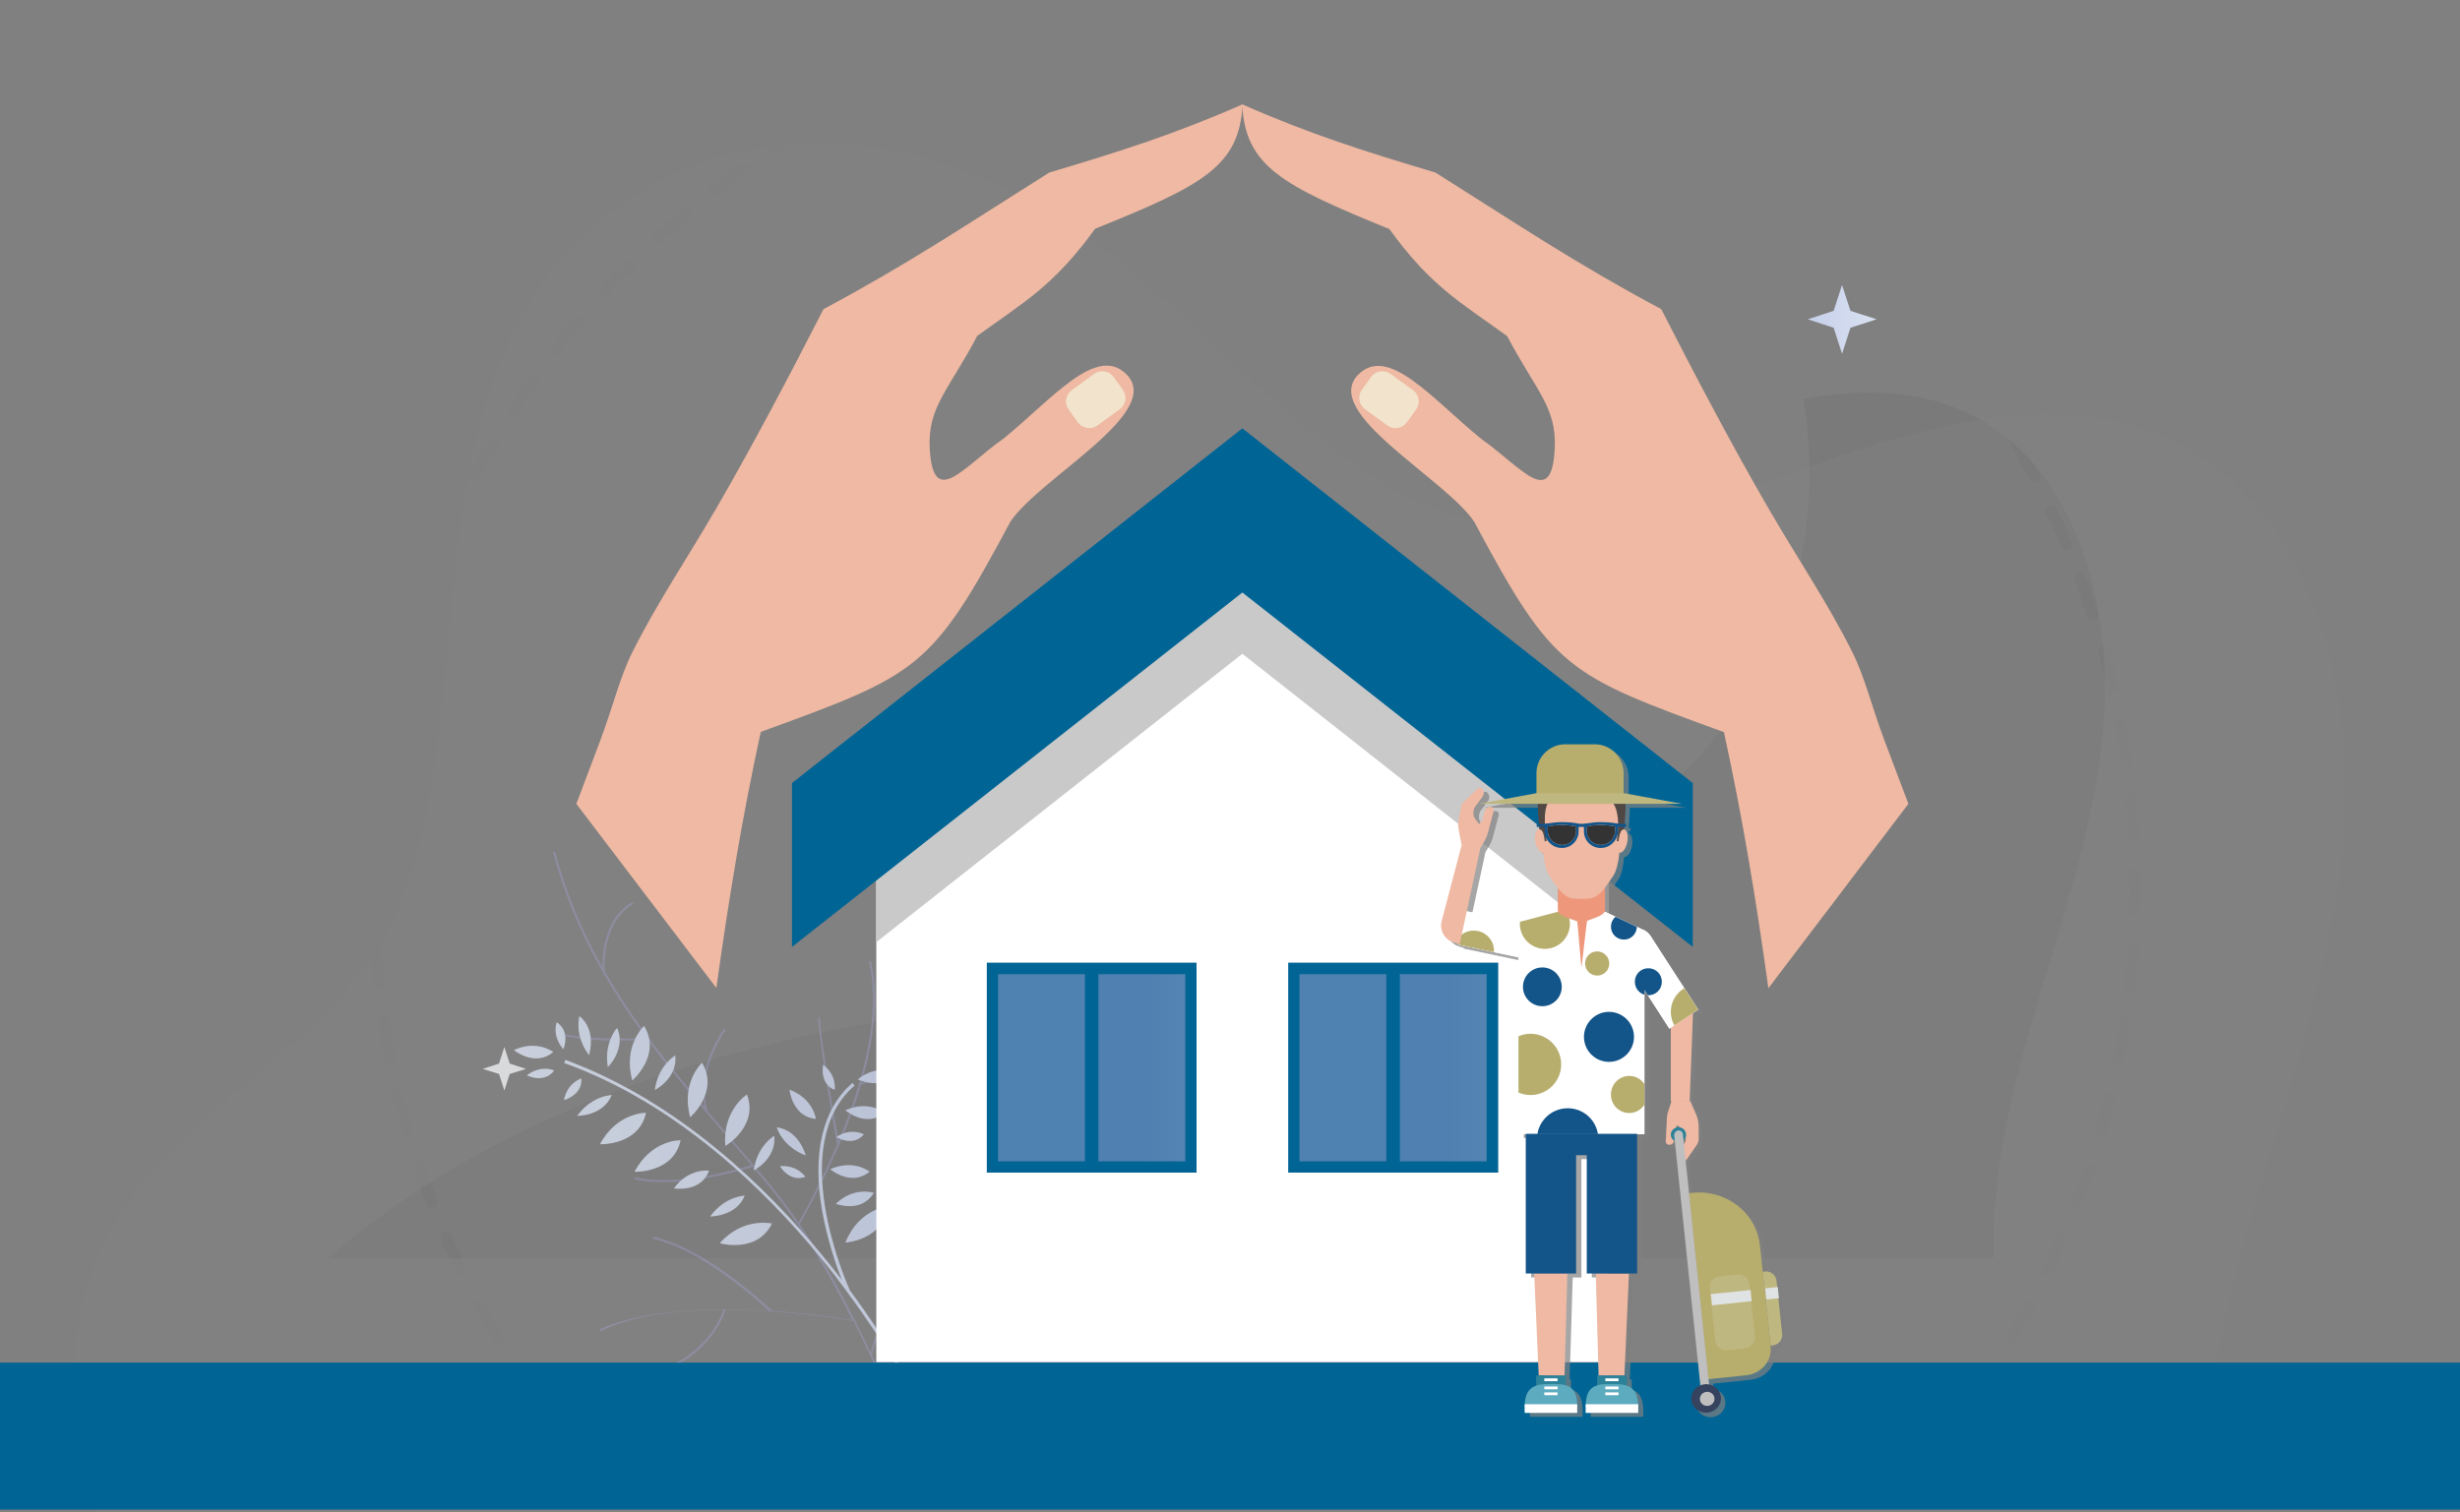 <?xml version="1.0" encoding="utf-8"?>
<!-- Generator: Adobe Illustrator 24.2.1, SVG Export Plug-In . SVG Version: 6.00 Build 0)  -->
<svg version="1.1" id="Layer_1" xmlns="http://www.w3.org/2000/svg" xmlns:xlink="http://www.w3.org/1999/xlink" x="0px" y="0px"
	 viewBox="0 0 875 538.1" style="enable-background:new 0 0 875 538.1;" xml:space="preserve">
<rect x="0" y="0" width="875" height="538.1" fill="#808080" stroke="none"/>
<style type="text/css">
	.st0{opacity:0.05;fill:#000; mix-blend-mode: multiply; }
	.st1{opacity:0.5;fill:url(#SVGID_2_);}
	.st2{fill:url(#SVGID_3_);}
	.st3{fill:#EDEFF0;}
	.st4{fill:url(#SVGID_4_);}
	.st5{opacity:0.2;}
	.st6{fill:#888889;}
	.st7{fill-rule:evenodd;clip-rule:evenodd;fill:#FFFFFF;}
	.st8{fill-rule:evenodd;clip-rule:evenodd;fill:#006495;}
	.st9{opacity:0.5;fill-rule:evenodd;clip-rule:evenodd;fill:url(#SVGID_5_);}
	.st10{fill-rule:evenodd;clip-rule:evenodd;fill:#C9C9C9;}
	.st11{opacity:0.5;fill-rule:evenodd;clip-rule:evenodd;fill:url(#SVGID_6_);}
	.st12{fill-rule:evenodd;clip-rule:evenodd;fill:#EFB9A3;}
	.st13{fill-rule:evenodd;clip-rule:evenodd;fill:#F2E3CC;}
	.st14{fill:#006495;}
	.st15{opacity:0.7;fill:#818181;}
	.st16{fill:#EFB9A3;}
	.st17{clip-path:url(#XMLID_2_);fill-rule:evenodd;clip-rule:evenodd;fill:#B7AD6D;}
	.st18{clip-path:url(#XMLID_2_);fill-rule:evenodd;clip-rule:evenodd;fill:#135489;}
	.st19{fill-rule:evenodd;clip-rule:evenodd;fill:#2C8299;}
	.st20{fill:#EE977B;}
	.st21{fill:#504845;}
	.st22{fill-rule:evenodd;clip-rule:evenodd;fill:#135489;}
	.st23{fill-rule:evenodd;clip-rule:evenodd;fill:#5DABBF;}
	.st24{fill-rule:evenodd;clip-rule:evenodd;fill:#B7AD6D;}
	.st25{fill-rule:evenodd;clip-rule:evenodd;fill:#BFB780;}
	.st26{fill-rule:evenodd;clip-rule:evenodd;fill:#333333;}
	.st27{fill:#2C8299;}
	.st28{fill:#C0BFBF;}
	.st29{fill-rule:evenodd;clip-rule:evenodd;fill:#E0E3E4;}
	.st30{fill:#35435F;}
</style>
<g>
	<linearGradient id="SVGID_1_" gradientUnits="userSpaceOnUse" x1="116.719" y1="293.806" x2="748.698" y2="293.806">
		<stop offset="0" style="stop-color:#C6D0EA"/>
		<stop offset="1" style="stop-color:#D9E1F1"/>
	</linearGradient>
	<path class="st0" d="M748.5,252.8c-2,38-15.1,74-25.6,110.1c-8,27.4-14.6,56.3-13.8,84.8H116.7c49.7-43.3,128.1-80.4,251.9-91.4
		c273.2-24.2,282.1-157.3,272.9-214.3c24-4.4,48.3-3.3,68.5,10.9C738.8,173.1,750.5,214.8,748.5,252.8z"/>
	<g>
		<g>
			
				<linearGradient id="SVGID_2_" gradientUnits="userSpaceOnUse" x1="9743.322" y1="-1005.874" x2="9886.848" y2="-1005.874" gradientTransform="matrix(-0.941 0.339 0.339 0.941 9842.801 -1966.371)">
				<stop  offset="0" style="stop-color:#9D9FCF"/>
				<stop  offset="0.806" style="stop-color:#9F9CCD"/>
				<stop  offset="1" style="stop-color:#A9A5D1"/>
			</linearGradient>
			<path class="st1" d="M257.3,466c-0.8,2.5-4.9,12.7-17.1,19c0.4,0.1,0.8,0.2,1.1,0.3c12.3-6.7,16.1-17.1,16.8-19.3
				c5.6,0,11.1,0.2,16.3,0.6c0.1,0.1,0.1,0.1,0.1,0.1l0.1-0.1c15.8,1.1,28,3.2,29,3.4c4.4,8.9,8.4,17.6,11.9,25.5
				c-1.7-0.6-6.5-2.1-12.3-3.2c-2.7-2.1-16.2-11-37.1-1c0.4,0.1,0.7,0.2,1.1,0.3c17.7-8.2,29.8-2.5,34.1,0.4
				c-8.4-1.5-18.8-1.6-25.1,2.6c0.3,0.1,0.5,0.2,0.8,0.3c6.4-4.3,17.2-3.4,25.8-1.8c0.2,0.1,0.2,0.2,0.3,0.2l0.1-0.1
				c6.9,1.4,12.3,3.2,12.6,3.3c4.4,10.3,7.9,19.1,10,24.8c0.2-0.1,0.4-0.3,0.7-0.4c-3.1-8.2-8.8-22.7-16.4-38.9l0.2,0
				c0-0.2,3.3-20.1,25.5-36.2c0-0.3,0-0.6,0-0.9c-7,5-12.1,10.3-15.9,15.4c-3.9-20.6,8.3-45.5,13.9-55.6c0-0.4-0.1-0.9-0.1-1.3
				c-5.5,9.6-18.9,36.1-14.4,57.8c-6.9,9.4-9.1,17.7-9.6,20.1c-7.1-15.1-15.7-31.7-25.3-45.9l0.1,0c0.2-0.3,7.1-11.9,13.9-28l0.2,0
				c0,0,0-0.1,0-0.2c2.8-6.7,5.6-14.1,7.8-21.7l0.1,0.4c0,0,0.9-0.3,2.3-0.8c4.3-1.6,13.9-5.6,20.7-12.8c-0.1-0.3-0.1-0.6-0.2-0.9
				c-8.1,8.9-20.9,13.1-22.8,13.7c4.2-14.6,6.4-30.1,3.3-43.1c-0.3,0-0.5,0-0.8,0.1c4.8,19.4-2.7,44.5-10.7,63.8
				c-1.2-6.6-5.9-32.9-6.8-44.3c0,0.1-0.1,0.2-0.1,0.3c-0.1,0.3-0.3,0.6-0.4,0.9c1,12.2,6,40.5,6.7,44.4
				c-6.2,14.8-12.6,25.8-13.7,27.7c-3-4.4-6.1-8.6-9.2-12.4c-5.4-6.6-11.1-13.2-16.5-19.5c-2.2-2.5-4.3-5-6.5-7.6
				c-3.8-10.9,2.3-22.7,6.2-28.9c-0.2-0.2-0.3-0.4-0.5-0.6c-3.8,5.9-9.7,17.2-6.9,28c-12.7-15-25.3-30.5-35.5-48.4
				c-0.1-1.6-0.9-17.6,10.2-23.9c-0.2-0.2-0.3-0.4-0.5-0.6c-9.8,5.6-10.6,18.5-10.5,23.1c-7-12.4-12.9-26-16.9-41.2
				c-0.3,0.1-0.5,0.2-0.7,0.3c6.9,26,19.1,47.1,33.1,66c-3,0.2-17.1,1.1-29.1-1.3c0.1,0.3,0.2,0.6,0.4,0.8
				c12.8,2.5,27.8,1.3,29.2,1.2c6.7,9,13.8,17.5,20.9,25.9c0,0.1,0,0.1,0.1,0.2l0.1,0c2.1,2.5,4.3,5,6.4,7.5c3.1,3.6,6.3,7.3,9.4,11
				c-3.7,1.2-25.9,7.9-41.6,4.3c0.1,0.3,0.3,0.6,0.4,0.9c16.4,3.4,39.1-3.7,41.7-4.5c2.2,2.6,4.4,5.2,6.6,7.9
				c10.7,13,20.6,30,28.9,46.6c-2.7-0.5-14.1-2.3-28.5-3.3c-2.8-2.7-24.1-22.5-42.4-26.4c0,0.3,0,0.5,0,0.8
				c17.1,3.8,36.6,21.3,41.2,25.6c-19.4-1.2-43.9-0.8-60.2,6.6c0,0.3,0.1,0.5,0.2,0.7C225.4,467.7,241.8,466,257.3,466z"/>
		</g>
		
			<linearGradient id="SVGID_3_" gradientUnits="userSpaceOnUse" x1="9673.49" y1="-1514.34" x2="9795.988" y2="-1514.34" gradientTransform="matrix(-0.922 0.387 0.387 0.922 9832.325 -1948.903)">
			<stop  offset="0" style="stop-color:#C6D0EA"/>
			<stop  offset="1" style="stop-color:#D9E1F1"/>
		</linearGradient>
		<path class="st2" d="M275.4,404.1c0,0-6.1,3.5-7.3,12.3C268.1,416.5,276.3,412.2,275.4,404.1z M277.4,414.9c0,0,3.4,5.9,9.1,3.8
			C286.5,418.8,283.8,414.4,277.4,414.9z M265.7,389.4c0,0-8.8,5.5-7.7,18.3C258,407.7,269.9,400.8,265.7,389.4z M318.9,381.5
			c0,0-6.7-3.1-13.8,2.5C305.1,384,313.8,388.4,318.9,381.5z M290.2,398.1c0,0-0.9-7.3-9.4-10.4
			C280.8,387.6,281.7,397.3,290.2,398.1z M286.6,411.1c0,0-2.3-9-10.3-10C276.3,401.2,278.2,407.9,286.6,411.1z M296.9,387.8
			c0,0,0.9-5.1-4.1-9C292.8,378.8,291.3,385.5,296.9,387.8z M200.4,373.3c0,0,2.7-6.3-2.4-9.6C198,363.7,196.2,368.5,200.4,373.3z
			 M196.8,374.3c0,0-5.8-4.5-14-0.7C182.8,373.6,190.2,379.8,196.8,374.3z M209.5,375.4c0,0,2.9-8.8-3.4-13.9
			C206.1,361.5,204.1,368.2,209.5,375.4z M249.7,378.1c0,0-7.6,7-4.2,19.4C245.5,397.5,255.9,388.5,249.7,378.1z M240.2,375.5
			c0,0-6.1,3.5-7.3,12.3C232.9,387.9,241.1,383.6,240.2,375.5z M219.5,365.7c0,0-4.8,5.1-3.3,14
			C216.3,379.6,222.8,373.1,219.5,365.7z M229.1,365c0,0-7.6,7-4.2,19.4C224.9,384.4,235.4,375.5,229.1,365z M264.9,425.4
			c0,0-7,0.1-12.3,7.4C252.6,432.8,261.9,432.9,264.9,425.4z M239.7,422.8c0,0,9.6,1.7,12.5-6.3C252.2,416.5,245,415.5,239.7,422.8z
			 M205.3,397c0,0,9.2,0.2,12.3-7.4C217.6,389.6,210.6,389.7,205.3,397z M225.7,416.9c0,0,13.8,0.6,16.4-11.2
			C242,405.6,231.7,405.5,225.7,416.9z M213.4,407.1c0,0,13.8,0.6,16.4-11.2C229.8,395.9,219.4,395.8,213.4,407.1z M314.7,395.9
			c0,0-5.7-4.6-14-0.9C300.7,395.1,308.1,401.4,314.7,395.9z M187.4,382.6c0,0,6.1,3.1,9.7-1.7C197.1,380.8,192.4,378.7,187.4,382.6
			z M200.6,391.4c0,0,6.6-1.7,6.2-7.7C206.7,383.7,201.8,385.2,200.6,391.4z M295.3,416c0,0,7.4,6.3,14,0.9
			C309.3,416.8,303.6,412.3,295.3,416z M256,442.3c0,0,13.2,3.9,18.6-7C274.5,435.4,264.5,432.8,256,442.3z M297.3,428.3
			c0,0,9.1,3.5,13.5-3.9C310.8,424.4,303.8,422,297.3,428.3z M307.3,403.6c0,0-4.5-2.6-9.8,0.9C297.5,404.6,303.3,408.2,307.3,403.6
			z M315.7,429.2c0,0-10.3,1-15,12.9C300.7,442.1,314.4,441.2,315.7,429.2z M291.5,447c3.6,4.3,6.8,8.6,9.8,12.6
			c0,0.1,0.1,0.2,0.1,0.2l0,0c14.5,19.5,22.3,34.7,22.4,34.9l1.1-0.5c-0.1-0.2-8-15.4-22.6-35.1c-1.8-4-22.5-52,1.7-72.9l-0.8-0.9
			c-10.7,9.3-14.4,25.1-10.7,45.9c1.8,10,4.9,19,6.9,24.1c-2.2-2.9-4.6-5.9-7.1-8.9c-19.3-23.5-50.8-54.5-91.2-69.3l-0.4,1.1
			C241,392.7,272.3,423.7,291.5,447z"/>
	</g>
	<polygon class="st3" points="179.4,372.5 181.3,378.4 187.1,380.3 181.3,382.1 179.4,388 177.5,382.1 171.7,380.3 177.5,378.4 	"/>
	<linearGradient id="SVGID_4_" gradientUnits="userSpaceOnUse" x1="642.964" y1="113.62" x2="667.477" y2="113.62">
		<stop  offset="0" style="stop-color:#C6D0EA"/>
		<stop  offset="1" style="stop-color:#D9E1F1"/>
	</linearGradient>
	<polygon class="st4" points="655.2,101.4 658.2,110.6 667.5,113.6 658.2,116.6 655.2,125.9 652.2,116.6 643,113.6 652.2,110.6 	"/>
	<g class="st5">
		<g>
			<path class="st6" d="M785.1,164.2c-25.6-17.9-56.4-19.3-86.9-13.8c-14.7,2.7-29.3,7-43.2,11.8c-42.8,14.8-87.3,33.9-131,23
				c-50.8-12.5-86.6-61.7-129.5-94.8C363,66.1,325.6,50,287.4,50.9c-2,0-4.1,0.2-6.1,0.3c-1.4,0.9-2.9,1.8-4.3,2.7
				c-0.3,0.2-0.7,0.3-1.1,0.3c-0.7,0-1.3-0.3-1.7-0.9c-0.3-0.4-0.4-0.9-0.3-1.3c-33.6,4.7-65.9,23.6-84.9,54.8
				c-13.7,22.5-20.3,47.4-24.3,73.2c0.4,0.6,0.4,1.3,0.1,1.9c-0.2,0.4-0.4,0.9-0.6,1.3c-6.1,42.1-5.6,86.5-17.7,126.8
				c-2.9,9.6-6.7,18-11.2,25.6c0.2,0.3,0.3,0.6,0.3,1c0.3,4.4,0.7,8.8,1.2,13.2c0.1,1.1-0.7,2.1-1.8,2.2c-0.1,0-0.2,0-0.2,0
				c-1,0-1.9-0.8-2-1.8c-0.3-3.1-0.6-6.2-0.9-9.3c-25.8,38.3-69.5,55.2-92.9,97.6c-0.5,1-1.1,2-1.6,3c-14.9,29-13.9,63.8-4.8,96.4
				c0,0,0,0.1,0,0.1c0,0,0.1-0.1,0.1-0.1h751.2c-1-36.1,7.4-72.8,17.6-107.5c13.4-45.9,30-91.5,32.5-139.7
				C836.4,242.6,821.6,189.7,785.1,164.2z M138.7,378.5c-0.9,0-1.8-0.7-2-1.6c-0.9-4.4-1.7-8.8-2.3-13.2c-0.2-1.1,0.6-2.1,1.7-2.3
				c1.1-0.2,2.1,0.6,2.3,1.7c0.7,4.3,1.4,8.7,2.3,13.1c0.2,1.1-0.5,2.2-1.6,2.4C139,378.5,138.9,378.5,138.7,378.5z M145.6,404.4
				c-0.2,0.1-0.4,0.1-0.6,0.1c-0.9,0-1.7-0.6-1.9-1.5c-1.2-4.3-2.4-8.7-3.5-13c-0.3-1.1,0.4-2.2,1.5-2.4c1.1-0.3,2.2,0.4,2.4,1.5
				c1,4.3,2.2,8.6,3.4,12.8C147.3,403,146.7,404.1,145.6,404.4z M154.3,429.6c-0.2,0.1-0.5,0.1-0.7,0.1c-0.8,0-1.6-0.5-1.9-1.3
				c-1.6-4.2-3.1-8.4-4.6-12.6c-0.4-1.1,0.2-2.2,1.3-2.6c1.1-0.4,2.2,0.2,2.6,1.3c1.4,4.2,2.9,8.4,4.5,12.5
				C155.8,428.1,155.3,429.2,154.3,429.6z M165.1,454.1c-0.3,0.1-0.6,0.2-0.9,0.2c-0.8,0-1.5-0.4-1.8-1.1c-2-4-3.9-8.2-5.6-12.2
				c-0.4-1,0-2.2,1-2.7c1-0.4,2.2,0,2.7,1c1.7,4,3.6,8.1,5.5,12.1C166.5,452.4,166.1,453.6,165.1,454.1z M167.1,168.3
				c2.1-3.9,4.3-7.9,6.5-11.7c0.6-1,1.8-1.3,2.8-0.7c1,0.6,1.3,1.8,0.7,2.8c-2.2,3.8-4.4,7.7-6.4,11.6c-0.4,0.7-1.1,1.1-1.8,1.1
				c-0.3,0-0.6-0.1-0.9-0.2C166.9,170.5,166.6,169.2,167.1,168.3z M177.9,477.5c-0.3,0.2-0.7,0.3-1,0.3c-0.7,0-1.4-0.3-1.7-1
				c-2.3-3.8-4.5-7.7-6.6-11.7c-0.5-1-0.2-2.2,0.8-2.7c1-0.5,2.2-0.2,2.7,0.8c2.1,3.9,4.3,7.8,6.6,11.5
				C179.2,475.7,178.9,476.9,177.9,477.5z M180.6,145.1c2.4-3.8,4.9-7.5,7.5-11.1c0.6-0.9,1.9-1.1,2.8-0.5c0.9,0.6,1.1,1.9,0.5,2.8
				c-2.5,3.6-5,7.3-7.4,11c-0.4,0.6-1,0.9-1.7,0.9c-0.4,0-0.8-0.1-1.1-0.3C180.3,147.3,180,146,180.6,145.1z M194.7,495H188
				c-0.7,0-1.3-0.3-1.7-0.9c-1.3-1.9-2.5-3.7-3.8-5.6c-0.6-0.9-0.4-2.2,0.6-2.8c0.9-0.6,2.2-0.4,2.8,0.6c1,1.6,2.1,3.1,3.1,4.7h5.7
				c1.1,0,2,0.9,2,2C196.7,494.1,195.8,495,194.7,495z M197.7,126.4c-0.4,0-0.9-0.1-1.2-0.4c-0.9-0.7-1-1.9-0.4-2.8
				c2.7-3.5,5.6-7.1,8.4-10.5c0.7-0.9,2-1,2.8-0.2c0.9,0.7,1,2,0.2,2.8c-2.8,3.4-5.6,6.8-8.3,10.3
				C198.9,126.1,198.3,126.4,197.7,126.4z M221.9,495h-13.6c-1.1,0-2-0.9-2-2c0-1.1,0.9-2,2-2h13.6c1.1,0,2,0.9,2,2
				C223.9,494.1,223,495,221.9,495z M225.5,95.7c-3.1,3.1-6.2,6.3-9.2,9.6c-0.4,0.4-0.9,0.7-1.5,0.7c-0.5,0-1-0.2-1.4-0.5
				c-0.8-0.8-0.9-2-0.1-2.9c3-3.3,6.1-6.6,9.3-9.7c0.8-0.8,2.1-0.8,2.9,0C226.2,93.6,226.2,94.9,225.5,95.7z M232.3,83.5
				c3.3-3,6.7-6,10.1-8.9c0.8-0.7,2.1-0.6,2.8,0.2c0.7,0.9,0.6,2.1-0.2,2.8c-3.3,2.8-6.7,5.8-9.9,8.8c-0.4,0.4-0.9,0.5-1.4,0.5
				c-0.5,0-1.1-0.2-1.5-0.7C231.4,85.6,231.5,84.3,232.3,83.5z M249.1,495h-13.6c-1.1,0-2-0.9-2-2c0-1.1,0.9-2,2-2h13.6
				c1.1,0,2,0.9,2,2C251.1,494.1,250.2,495,249.1,495z M254,69.8c-0.6,0-1.2-0.3-1.6-0.8c-0.7-0.9-0.5-2.1,0.4-2.8
				c3.5-2.7,7.1-5.4,10.8-8c0.9-0.6,2.2-0.4,2.8,0.5c0.6,0.9,0.4,2.2-0.5,2.8c-3.6,2.6-7.2,5.2-10.7,7.9
				C254.9,69.6,254.5,69.8,254,69.8z M276.2,495h-13.6c-1.1,0-2-0.9-2-2c0-1.1,0.9-2,2-2h13.6c1.1,0,2,0.9,2,2
				C278.3,494.1,277.4,495,276.2,495z M303.4,495h-13.6c-1.1,0-2-0.9-2-2c0-1.1,0.9-2,2-2h13.6c1.1,0,2,0.9,2,2
				C305.5,494.1,304.6,495,303.4,495z M330.6,495H317c-1.1,0-2-0.9-2-2c0-1.1,0.9-2,2-2h13.6c1.1,0,2,0.9,2,2
				C332.6,494.1,331.7,495,330.6,495z M357.8,495h-13.6c-1.1,0-2-0.9-2-2c0-1.1,0.9-2,2-2h13.6c1.1,0,2,0.9,2,2
				C359.8,494.1,358.9,495,357.8,495z M385,495h-13.6c-1.1,0-2-0.9-2-2c0-1.1,0.9-2,2-2H385c1.1,0,2,0.9,2,2
				C387,494.1,386.1,495,385,495z M412.2,495h-13.6c-1.1,0-2-0.9-2-2c0-1.1,0.9-2,2-2h13.6c1.1,0,2,0.9,2,2
				C414.2,494.1,413.3,495,412.2,495z M439.4,495h-13.6c-1.1,0-2-0.9-2-2c0-1.1,0.9-2,2-2h13.6c1.1,0,2,0.9,2,2
				C441.4,494.1,440.5,495,439.4,495z M466.5,495H453c-1.1,0-2-0.9-2-2c0-1.1,0.9-2,2-2h13.6c1.1,0,2,0.9,2,2
				C468.6,494.1,467.7,495,466.5,495z M493.7,495h-13.6c-1.1,0-2-0.9-2-2c0-1.1,0.9-2,2-2h13.6c1.1,0,2,0.9,2,2
				C495.7,494.1,494.8,495,493.7,495z M520.9,495h-13.6c-1.1,0-2-0.9-2-2c0-1.1,0.9-2,2-2h13.6c1.1,0,2,0.9,2,2
				C522.9,494.1,522,495,520.9,495z M548.1,495h-13.6c-1.1,0-2-0.9-2-2c0-1.1,0.9-2,2-2h13.6c1.1,0,2,0.9,2,2
				C550.1,494.1,549.2,495,548.1,495z M760,283.8c0.4,4.5,0.8,9,1,13.4c0.1,1.1-0.8,2.1-1.9,2.1c0,0-0.1,0-0.1,0c-1.1,0-2-0.8-2-1.9
				c-0.2-4.4-0.6-8.8-1-13.2c-0.1-1.1,0.7-2.1,1.8-2.2C758.9,281.8,759.9,282.7,760,283.8z M756.2,257.2c0.8,4.4,1.5,8.8,2.2,13.3
				c0.2,1.1-0.6,2.1-1.7,2.3c-0.1,0-0.2,0-0.3,0c-1,0-1.9-0.7-2-1.7c-0.6-4.4-1.3-8.8-2.2-13.1c-0.2-1.1,0.5-2.1,1.6-2.4
				C754.9,255.3,756,256.1,756.2,257.2z M747.7,229.6c1.1-0.3,2.2,0.3,2.5,1.4c1.2,4.3,2.3,8.7,3.3,13c0.2,1.1-0.4,2.2-1.5,2.4
				c-0.2,0-0.3,0.1-0.5,0.1c-0.9,0-1.7-0.6-2-1.6c-1-4.3-2.1-8.6-3.3-12.9C746,231,746.6,229.9,747.7,229.6z M739.3,204.2
				c1-0.4,2.2,0.1,2.6,1.2c1.6,4.2,3.1,8.5,4.4,12.7c0.3,1.1-0.2,2.2-1.3,2.5c-0.2,0.1-0.4,0.1-0.6,0.1c-0.9,0-1.6-0.5-1.9-1.4
				c-1.4-4.2-2.8-8.4-4.4-12.6C737.7,205.8,738.2,204.6,739.3,204.2z M575.3,495h-13.6c-1.1,0-2-0.9-2-2c0-1.1,0.9-2,2-2h13.6
				c1.1,0,2,0.9,2,2C577.3,494.1,576.4,495,575.3,495z M602.5,495h-13.6c-1.1,0-2-0.9-2-2c0-1.1,0.9-2,2-2h13.6c1.1,0,2,0.9,2,2
				C604.5,494.1,603.6,495,602.5,495z M629.7,495h-13.6c-1.1,0-2-0.9-2-2c0-1.1,0.9-2,2-2h13.6c1.1,0,2,0.9,2,2
				C631.7,494.1,630.8,495,629.7,495z M656.8,495h-13.6c-1.1,0-2-0.9-2-2c0-1.1,0.9-2,2-2h13.6c1.1,0,2,0.9,2,2
				C658.9,494.1,658,495,656.8,495z M684,495h-13.6c-1.1,0-2-0.9-2-2c0-1.1,0.9-2,2-2H684c1.1,0,2,0.9,2,2
				C686,494.1,685.1,495,684,495z M709.8,488.5c-1.2,1.9-2.5,3.8-3.8,5.6c-0.4,0.5-1,0.9-1.7,0.9h-6.7c-1.1,0-2-0.9-2-2
				c0-1.1,0.9-2,2-2h5.7c1.1-1.5,2.1-3.1,3.1-4.7c0.6-0.9,1.9-1.2,2.8-0.6C710.1,486.3,710.4,487.6,709.8,488.5z M723.6,465.5
				c-2.1,3.9-4.4,7.9-6.7,11.7c-0.4,0.6-1,1-1.7,1c-0.4,0-0.7-0.1-1-0.3c-1-0.6-1.3-1.8-0.7-2.8c2.3-3.8,4.5-7.6,6.6-11.5
				c0.5-1,1.8-1.3,2.7-0.8C723.8,463.3,724.1,464.5,723.6,465.5z M724.5,171.3c-0.3,0.2-0.6,0.2-0.9,0.2c-0.7,0-1.4-0.4-1.8-1.1
				c-2.1-3.9-4.2-7.8-6.4-11.6c-0.6-1-0.2-2.2,0.7-2.8c1-0.6,2.2-0.2,2.8,0.7c2.2,3.9,4.4,7.8,6.5,11.8
				C725.9,169.5,725.5,170.8,724.5,171.3z M735.4,441.3c-1.8,4.1-3.7,8.2-5.6,12.2c-0.3,0.7-1.1,1.1-1.8,1.1c-0.3,0-0.6-0.1-0.9-0.2
				c-1-0.5-1.4-1.7-0.9-2.7c1.9-4,3.8-8,5.6-12c0.4-1,1.6-1.5,2.7-1C735.4,439.1,735.8,440.3,735.4,441.3z M735.8,195.5
				c-0.3,0.1-0.5,0.2-0.8,0.2c-0.8,0-1.5-0.5-1.9-1.2c-1.7-4.1-3.5-8.2-5.4-12.1c-0.5-1,0-2.2,1-2.7c1-0.5,2.2,0,2.7,1
				c1.9,4,3.8,8.2,5.5,12.3C737.3,193.9,736.9,195.1,735.8,195.5z M745.1,416.3c-1.4,4.2-3,8.5-4.6,12.6c-0.3,0.8-1.1,1.3-1.9,1.3
				c-0.2,0-0.5,0-0.7-0.1c-1-0.4-1.6-1.6-1.2-2.6c1.6-4.1,3.1-8.3,4.5-12.5c0.4-1.1,1.5-1.6,2.6-1.3
				C744.9,414.1,745.4,415.2,745.1,416.3z M752.6,390.5c-1.1,4.4-2.2,8.7-3.5,13c-0.3,0.9-1.1,1.5-1.9,1.5c-0.2,0-0.4,0-0.6-0.1
				c-1.1-0.3-1.7-1.4-1.4-2.5c1.2-4.2,2.4-8.5,3.4-12.8c0.3-1.1,1.4-1.7,2.4-1.5C752.2,388.3,752.8,389.4,752.6,390.5z M757.8,364.1
				c-0.7,4.4-1.5,8.8-2.3,13.2c-0.2,1-1,1.6-2,1.6c-0.1,0-0.3,0-0.4,0c-1.1-0.2-1.8-1.3-1.6-2.4c0.9-4.3,1.6-8.7,2.3-13.1
				c0.2-1.1,1.2-1.9,2.3-1.7C757.2,362,758,363,757.8,364.1z M759.6,350.8c-0.1,1-1,1.8-2,1.8c-0.1,0-0.1,0-0.2,0
				c-1.1-0.1-1.9-1.1-1.8-2.2c0.5-4.3,0.9-8.8,1.2-13.2c0.1-1.1,1.1-1.9,2.2-1.9c1.1,0.1,2,1,1.9,2.2
				C760.5,341.9,760.1,346.4,759.6,350.8z M761.4,324c0,1.1-0.9,2-2,2c0,0,0,0-0.1,0c-1.1,0-2-1-2-2.1c0.1-2.8,0.1-5.7,0.1-8.6
				c0-1.6,0-3.1,0-4.7c0-1.1,0.9-2,2-2c0,0,0,0,0,0c1.1,0,2,0.9,2,2c0,1.6,0,3.2,0,4.8C761.6,318.2,761.5,321.1,761.4,324z"/>
		</g>
	</g>
	<g>
		<g>
			<polygon class="st7" points="443.4,198.4 572.1,301.4 572.1,484.6 311.7,484.6 311.7,303.9 			"/>
			<g>
				<rect x="458.2" y="342.5" class="st8" width="74.7" height="74.7"/>
				<linearGradient id="SVGID_5_" gradientUnits="userSpaceOnUse" x1="462.24" y1="379.867" x2="528.829" y2="379.867">
					<stop  offset="0" style="stop-color:#9D9FCF"/>
					<stop  offset="0.806" style="stop-color:#9F9CCD"/>
					<stop  offset="1" style="stop-color:#A9A5D1"/>
				</linearGradient>
				<rect x="462.2" y="346.6" class="st9" width="66.6" height="66.6"/>
				<rect x="493.1" y="344.5" class="st8" width="4.8" height="70.8"/>
			</g>
			<polygon class="st10" points="572.1,335.2 441.9,232.6 311.7,335.2 311.7,303.9 443.4,198.4 572.1,301.4 			"/>
			<polygon class="st8" points="281.7,278.6 441.9,152.4 602.1,278.6 602.1,336.9 441.9,210.8 281.7,336.9 			"/>
			<g>
				<rect x="351" y="342.5" class="st8" width="74.6" height="74.7"/>
				<linearGradient id="SVGID_6_" gradientUnits="userSpaceOnUse" x1="354.982" y1="379.867" x2="421.571" y2="379.867">
					<stop  offset="0" style="stop-color:#9D9FCF"/>
					<stop  offset="0.806" style="stop-color:#9F9CCD"/>
					<stop  offset="1" style="stop-color:#A9A5D1"/>
				</linearGradient>
				<rect x="355" y="346.6" class="st11" width="66.6" height="66.6"/>
				<rect x="385.9" y="344.5" class="st8" width="4.8" height="70.8"/>
			</g>
		</g>
		<g>
			<g>
				<path class="st12" d="M441.8,37.1c24.3,10.7,43.4,16.7,68.8,24.3c29.7,18.7,49.3,32,80.3,48.6c11.7,22.9,25.2,48.6,38.2,71
					c10.7,18.4,21,33.5,29.8,51.1c4.4,8.8,6.9,19.4,11.4,31.4c2.8,7.5,5.7,15,8.5,22.5L629,351.6c-4.4-31.5-9-59.8-15.8-91.1
					c-55.9-20.4-60.6-22-88.8-74.8c-10.4-15.6-54.9-38.9-41.2-52.5c10.7-10.5,26.2,8.7,43.6,22.9c14.5,10.2,25.1,25.3,26.2,3.6
					c0.8-14.8-6.7-20.7-16.9-40.1c-16.4-11.9-27.2-17.7-41.9-38.1C455.9,65.9,443,59.2,441.8,37.1z"/>
				<path class="st13" d="M502.6,138.8l-8-5.8c-2.2-1.6-5.3-1.1-6.9,1.1l-3.3,4.6c-1.6,2.2-1.1,5.3,1.1,6.9l8,5.8
					c2.2,1.6,5.3,1.1,6.9-1.1l3.3-4.6C505.3,143.5,504.8,140.4,502.6,138.8z"/>
			</g>
			<g>
				<path class="st12" d="M442,37.1c-24.3,10.7-43.4,16.7-68.8,24.3c-29.7,18.7-49.3,32-80.3,48.6c-11.7,22.9-25.2,48.6-38.2,71
					c-10.7,18.4-21,33.5-29.8,51.1c-4.4,8.8-6.9,19.4-11.4,31.4c-2.8,7.5-5.7,15-8.5,22.5l49.8,65.5c4.4-31.5,9-59.8,15.8-91.1
					c55.9-20.4,60.6-22,88.8-74.8c10.4-15.6,55-38.9,41.2-52.5c-10.7-10.5-26.2,8.7-43.6,22.9c-14.5,10.2-25.1,25.3-26.3,3.6
					c-0.8-14.8,6.7-20.7,16.9-40.1c16.4-11.9,27.2-17.7,41.9-38.1C427.9,65.9,440.8,59.2,442,37.1z"/>
				<path class="st13" d="M381.2,138.8l8-5.8c2.2-1.6,5.3-1.1,6.9,1.1l3.3,4.6c1.6,2.2,1.1,5.3-1.1,6.9l-8,5.8
					c-2.2,1.6-5.3,1.1-6.9-1.1l-3.3-4.6C378.5,143.5,379,140.4,381.2,138.8z"/>
			</g>
		</g>
	</g>
	<rect y="484.8" class="st14" width="875" height="52.3"/>
	<g>
		<g>
			<path class="st15" d="M635.3,476l-1.3-12.8h0l-0.4-4l0,0l-0.2-2c-0.2-2.1-2.1-3.5-4.2-3.3l-0.6,0.1l0.6,5.7h0l0.4,4l0,0l1.7,16
				l-0.7-6.8l-2.8-26.3l-0.2-1.8c-1.2-11.7-12-20.1-24.2-18.9l-1.1,0.1l-1.2-11.7c0.1-0.1,0.1-0.1,0.2-0.2l3.8-5.5
				c0.4-0.5,0.5-1.1,0.5-1.8l0-4.4c0-1.5-0.3-3-0.9-4.4l-2.1-4.8l1.2-31.3l1.9-1.2l-17.1-26.3c-0.5-0.8-1.3-1.5-2.1-1.9v0l-0.4-0.2
				c-0.1,0-0.2-0.1-0.3-0.1l-13.3-6.3l-0.1,0c0.1-0.2,0.1-0.3,0.1-0.5v-0.9v-7.2c0.9-1.1,1.9-2.5,3.1-4.3c1.2-1.7,1.8-4.8,2.1-8.1
				c1.1,0.2,2.3-1.5,2.8-3.8c0.4-2.3-0.1-4.4-1.2-4.6c0,0,0,0,0,0l0-0.1c0-0.2,0-0.5,0-0.7h0.7v-1.1h-0.7c0.2-2.3,0.4-4.8,0.4-7.2
				h20.2l-20.6-3.8v-7.1c0-5.7-4.6-10.3-10.3-10.3h-10.4c-5.7,0-10.3,4.6-10.3,10.3v7.1l-20.6,3.8h21.1c-0.1,2.3,0.2,4.9,0.4,7.2
				h-0.7v1.1h0.7c0,0.2,0,0.5,0,0.7l0,0.1c0,0,0,0-0.1,0c-1.1,0.2-1.7,2.3-1.2,4.6c0.4,2.3,1.7,4,2.8,3.8c0.3,3.3,1,6.3,2.1,8.1
				c1.2,1.8,2.2,3.2,3.1,4.3v7.2v0.9c0,0.2,0.1,0.3,0.1,0.5l-0.1,0l-14,3.7l-18.4-3.9l4.8-22.2l-0.1,0l1.8-3.1
				c0.4-0.8,0.8-1.6,1-2.5l2.1-7.9c0.2-0.6-0.2-1.2-0.8-1.4c-0.5-0.1-1-0.1-1.5,0.2c-0.5,0.3-0.8,0.7-0.9,1.2l-0.9,3.5l-1.1,1.2
				l-1.3-2.1c-0.5-0.8-0.7-1.7-0.5-2.6l0.3-1.2l2.9-3.9c0.3-0.4,0.5-1,0.4-1.6c-0.1-0.6-0.4-1-0.8-1.4c-0.4-0.3-1-0.3-1.3,0.1
				l-4.9,4.6c-0.5,0.4-0.8,1-0.9,1.6l-0.9,4.3c-0.3,1.5-0.3,3,0,4.5l1,5.1l-7.1,27.1c-0.9,3.3,1.1,6.7,4.3,7.6l1.6,0.5l-0.1,0.2
				l21.4,4.5v8.2v54.7h2.6v49.6h2.9l1.6,36.3l4.5,0h-5.3v3.6c-2.3,0.8-3.9,2.6-4.1,6.6h0v3.1h18.7V501h0c-0.2-4.2-1.7-6-4.1-6.7
				v-3.5h-0.5l1.1-36.3h3.1v-42.1h3.7v42.1h3.2l1.1,36.3h-0.6v3.5c-2.3,0.7-3.9,2.5-4.1,6.7h0v3.1h18.7V501h0
				c-0.2-4-1.8-5.9-4.1-6.6v-3.6h-5.2l4.5,0l1.6-36.3h2.8v-49.6h2.6v-51.3l8.9,13.8l0.4-0.3v26.3l0.1,0l-1.1,3.5
				c-0.3,0.8-0.4,1.7-0.5,2.6l-0.4,8.2c0,0.6,0.4,1.1,1.1,1.2c0.5,0,1-0.2,1.4-0.5c0.3-0.3,0.4-0.6,0.5-0.9c0.1,0.1,0.2,0.1,0.2,0.1
				l9.1,86.9c-2.1,0.9-3.4,2.9-3.2,5.2c0.3,2.8,2.9,4.8,5.8,4.5c2.9-0.3,5-2.8,4.7-5.6c-0.2-2.3-2-4-4.2-4.4l-0.2-1.9l13.5-1.4
				c5.3-0.6,9.1-5.1,8.6-10.2l0-0.3l0.6-0.1C634,479.9,635.5,478,635.3,476z M577.2,299.6c0.1-0.5,0.2-1.1,0.4-1.6
				C577.4,298.5,577.3,299.1,577.2,299.6z M577.1,300.7c0-0.2,0-0.5,0.1-0.9C577.1,300.1,577.1,300.4,577.1,300.7z M550.3,297.9
				c0.2,0.5,0.3,1.2,0.4,1.7C550.6,299.1,550.5,298.5,550.3,297.9z M550.7,299.8c0,0.3,0.1,0.7,0.1,0.9
				C550.8,300.4,550.8,300.1,550.7,299.8z M598.1,402.5c-0.2,0-0.5,0.1-0.7,0.2l0.5-0.9l0.7,0.7
				C598.5,402.5,598.3,402.5,598.1,402.5z M600.2,407.1c0.2-0.2,0.4-0.4,0.6-0.7v0.9l-0.5,1L600.2,407.1z"/>
			<path id="XMLID_9_" class="st7" d="M604,359.2L587,332.9c-0.5-0.8-1.3-1.5-2.1-1.9v0l-0.4-0.2c-0.1,0-0.2-0.1-0.3-0.1l-13.3-6.3
				l-8.4,0.9l-8.4-0.9l-14,3.7l0,0l-18.5-3.9l-2.9,11.9l21.4,4.5v8.2v54.7h44.8v-51.3l8.9,13.8L604,359.2z"/>
			<g>
				<polygon class="st16" points="594.3,391.8 601,391.8 602.2,360 594.3,360 				"/>
				<path class="st16" d="M596.6,400.3l-0.8,1.4l-0.2,3.7c0,0.5-0.3,1-0.6,1.4c-0.4,0.4-0.9,0.5-1.4,0.5c-0.6,0-1.1-0.5-1.1-1.2
					l0.4-8.2c0-0.9,0.2-1.8,0.5-2.6l1.2-3.7l6.6,0.1l2.1,4.8c0.6,1.4,0.9,2.9,0.9,4.4l0,4.4c0,0.6-0.2,1.2-0.5,1.8l-3.8,5.5
					c-0.3,0.4-0.8,0.6-1.3,0.4c-0.5-0.2-0.9-0.6-1.1-1.2c-0.2-0.5-0.2-1.1,0.1-1.6l2-4.4v-1.3c0-0.9-0.4-1.8-1-2.5L596.6,400.3z"/>
			</g>
			<g>
				<defs>
					<path id="XMLID_8_" d="M604,359.2L587,332.9c-0.5-0.8-1.3-1.5-2.1-1.9v0l-0.4-0.2c-0.1,0-0.2-0.1-0.3-0.1l-13.3-6.3l-8.4,0.9
						l-8.4-0.9l-14,3.7l0,0l-18.5-3.9l-2.9,11.9l21.4,4.5v8.2v54.7h44.8v-51.3l8.9,13.8L604,359.2z"/>
				</defs>
				<use xlink:href="#XMLID_8_"  style="overflow:visible;fill-rule:evenodd;clip-rule:evenodd;fill:#FFFFFF;"/>
				<clipPath id="XMLID_2_">
					<use xlink:href="#XMLID_8_"  style="overflow:visible;"/>
				</clipPath>
				<path class="st17" d="M555.3,378.7c0,6-4.9,10.9-10.9,10.9c-6,0-10.9-4.9-10.9-10.9c0-6,4.9-10.9,10.9-10.9
					C550.4,367.8,555.3,372.7,555.3,378.7z"/>
				<path class="st18" d="M568.5,405.2c0,6-4.9,10.9-10.9,10.9c-6,0-10.9-4.9-10.9-10.9s4.9-10.9,10.9-10.9
					C563.6,394.3,568.5,399.1,568.5,405.2z"/>
				<path class="st17" d="M586,389.4c0,3.6-2.9,6.6-6.5,6.6s-6.5-2.9-6.5-6.6c0-3.6,2.9-6.6,6.5-6.6S586,385.7,586,389.4z"/>
				<path class="st18" d="M581.2,368.9c0,4.9-4,8.9-8.9,8.9s-8.9-4-8.9-8.9c0-4.9,4-8.9,8.9-8.9S581.2,364,581.2,368.9z"/>
				<path class="st17" d="M558.4,328.7c0,4.9-4,8.9-8.9,8.9s-8.9-4-8.9-8.9s4-8.9,8.9-8.9S558.4,323.8,558.4,328.7z"/>
				<path class="st17" d="M531.4,338.3c0,4-3.2,7.2-7.2,7.2c-4,0-7.2-3.2-7.2-7.2c0-4,3.2-7.2,7.2-7.2
					C528.2,331.1,531.4,334.3,531.4,338.3z"/>
				<path class="st18" d="M582.2,329.7c0,2.5-2,4.6-4.6,4.6c-2.5,0-4.6-2-4.6-4.6c0-2.5,2-4.6,4.6-4.6
					C580.1,325.1,582.2,327.2,582.2,329.7z"/>
				<ellipse class="st18" cx="548.6" cy="351.1" rx="6.9" ry="6.9"/>
				<path class="st17" d="M572.4,342.8c0,2.4-1.9,4.3-4.3,4.3c-2.4,0-4.3-1.9-4.3-4.3c0-2.4,1.9-4.3,4.3-4.3
					C570.4,338.5,572.4,340.4,572.4,342.8z"/>
				<path class="st18" d="M591.1,349.3c0,2.7-2.1,4.8-4.8,4.8s-4.8-2.1-4.8-4.8c0-2.7,2.1-4.8,4.8-4.8S591.1,346.6,591.1,349.3z"/>
				<path class="st17" d="M613.7,360c0,5.4-4.3,9.7-9.7,9.7c-5.4,0-9.7-4.3-9.7-9.7c0-5.4,4.3-9.7,9.7-9.7
					C609.4,350.3,613.7,354.6,613.7,360z"/>
			</g>
			<polygon class="st16" points="568.6,489.4 577.8,489.3 579.4,453.1 567.6,453.1 			"/>
			<polygon class="st16" points="556.5,489.4 547.3,489.3 545.7,453.1 557.5,453.1 			"/>
			<rect x="568.1" y="489.4" class="st19" width="10.5" height="5.5"/>
			<rect x="546.4" y="489.4" class="st19" width="10.5" height="5.5"/>
			<path class="st20" d="M554.1,315.1v7.8v0.9c0,1.7,2.9,2.6,6.9,4c0.1,0,1.4,16.3,1.5,16.3c0.1,0,1.9-16.4,2-16.5
				c4-1.4,6.4-2.2,6.4-3.9V323v-7.8H554.1z"/>
			<path class="st16" d="M562.5,319.8c-0.2,0-0.4,0-0.6,0c-0.1,0-0.1,0-0.2,0c-0.1,0-0.1,0-0.2,0c-4.5,0-5.9-1.4-10.5-8.3
				c-1.1-1.7-1.8-4.8-2.1-8.1c-1.1,0.2-2.3-1.5-2.8-3.8c-0.4-2.3,0.1-4.4,1.2-4.6c0,0,0,0,0.1,0c0.4-0.1,0.7,0.1,1.1,0.4
				c0.5,1.2,0.8,2.5,0.9,3.9c0.4,0,0.1-0.3,0.3-0.4c-2.9-19.9,5.9-18.6,10.5-18.6c0.1,0,2.2,0.1,2.3,0.1c0.1,0,2.2-0.1,2.3-0.1
				c4.6,0.1,13.3-1.2,10.5,18.6c0.2,0.1-0.1,0.4,0.3,0.4c0.1-1.3,0.4-2.6,0.9-3.9c0.4-0.3,0.7-0.4,1.1-0.4c0,0,0,0,0,0
				c1.1,0.2,1.7,2.3,1.2,4.6c-0.4,2.3-1.7,4-2.8,3.8c-0.3,3.3-1,6.3-2.1,8.1c-4.6,6.9-6,8.3-10.5,8.3c-0.1,0-0.1,0-0.2,0
				c-0.1,0-0.1,0-0.2,0C562.9,319.8,562.7,319.8,562.5,319.8z"/>
			<path class="st21" d="M562.5,274.7c-2,0-3.8,0.1-5.6,0.4c-2.1,0.3-3.7,0.6-5.5,1.9c-2,1.3-3.6,3.9-4.1,6.2
				c-0.7,3.6,0,8.2,0.2,11.8l0,0.1c1.4-0.2,1.9,2.9,2,4.2c0.2,0,0.4,0,0.6-0.1c-2.9-19.9,4.9-15.6,9.9-14.8c5.6,1,6.6,0.6,6.9,0.6
				c0.3,0.1-1.4-0.1-2.7-1.2c0.1,0,2.6,0.1,3,0.1c0.2,0-1.4-0.2-1.8-0.6c0.8,0.1,2.3-0.2,2.8-0.2c3.9,0,8.9,2,6.9,16.1
				c0.2,0.1,0.4,0.1,0.6,0.1c0.1-1.3,0.5-4.4,2-4.2l0-0.1c0.2-3.6,0.9-8.2,0.2-11.8c-0.5-2.3-2.1-4.9-4.1-6.2
				c-1.8-1.2-3.4-1.5-5.5-1.9C566.3,274.8,564.5,274.7,562.5,274.7z"/>
			<polygon class="st22" points="566.9,403.4 564.4,403.4 560.6,403.4 558.1,403.4 542.7,403.4 542.7,453.1 560.6,453.1 560.6,411 
				564.4,411 564.4,453.1 582.3,453.1 582.3,403.4 			"/>
			<g>
				<path class="st23" d="M551.7,492.4c-5.2,0-9.4,0.6-9.4,8.1h18.7C561.1,492.6,556.9,492.4,551.7,492.4z"/>
				<rect x="542.3" y="499.6" class="st7" width="18.7" height="3.1"/>
			</g>
			<g>
				<path class="st23" d="M573.3,492.4c5.2,0,9.4,0.6,9.4,8.1H564C564,492.6,568.2,492.4,573.3,492.4z"/>
				<rect x="564" y="499.6" class="st7" width="18.7" height="3.1"/>
			</g>
			<g>
				<path class="st16" d="M526.5,302l-6.6-1.4l-7.1,27.1c-0.9,3.3,1.1,6.7,4.3,7.6l2.1,0.6L526.5,302z"/>
				<path class="st16" d="M526.1,293.2l1.1-1.2l0.9-3.5c0.1-0.5,0.5-0.9,0.9-1.2c0.5-0.3,1-0.3,1.5-0.2c0.6,0.2,0.9,0.8,0.8,1.4
					l-2.1,7.9c-0.2,0.9-0.6,1.7-1,2.5l-1.9,3.3l-6.4-1.5l-1-5.1c-0.3-1.5-0.3-3,0-4.5l0.9-4.3c0.1-0.6,0.4-1.2,0.9-1.6l4.9-4.6
					c0.4-0.3,0.9-0.4,1.3-0.1c0.5,0.3,0.8,0.8,0.8,1.4c0.1,0.6-0.1,1.1-0.4,1.6l-2.9,3.9l-0.3,1.2c-0.2,0.9,0,1.8,0.5,2.6
					L526.1,293.2z"/>
			</g>
			<rect x="549.3" y="490.4" class="st7" width="4.7" height="1"/>
			<rect x="549.3" y="493.3" class="st7" width="4.7" height="1"/>
			<rect x="549.3" y="495.4" class="st7" width="4.7" height="1"/>
			<rect x="571" y="490.4" class="st7" width="4.7" height="1"/>
			<rect x="571" y="493.3" class="st7" width="4.7" height="1"/>
			<rect x="571" y="495.4" class="st7" width="4.7" height="1"/>
			<g>
				<path class="st24" d="M577.6,284.1h-31.1v-9c0-5.7,4.6-10.3,10.3-10.3h10.4c5.7,0,10.3,4.6,10.3,10.3V284.1z"/>
				<polygon class="st25" points="598.3,286 525.9,286 546.5,282.2 577.6,282.2 				"/>
			</g>
			<g>
				<g>
					<path class="st26" d="M560.6,295.7c0,2.7-2.2,4.9-4.9,4.9c-1.4,0-2.7-0.5-3.7-1.5c-1-1-1.5-2.3-1.5-3.7V294
						c3.5-0.6,6.8-0.6,10.1,0V295.7z"/>
					<path class="st22" d="M555.6,293.5c1.7,0,3.3,0.2,5,0.5v1.7c0,2.7-2.2,4.9-4.9,4.9h0c-1.4,0-2.7-0.5-3.7-1.5
						c-1-1-1.5-2.3-1.5-3.7V294C552.2,293.7,553.9,293.5,555.6,293.5L555.6,293.5z M555.6,292.5c-1.7,0-3.5,0.2-5.3,0.5l-0.9,0.2
						v0.9v1.4c0,1.7,0.6,3.2,1.8,4.4c1.2,1.2,2.7,1.8,4.4,1.8c3.3,0,5.9-2.7,5.9-5.9V294v-0.9l-0.8-0.2
						C559.1,292.6,557.3,292.5,555.6,292.5L555.6,292.5z"/>
				</g>
				<g>
					<path class="st26" d="M564.4,295.7c0,2.7,2.2,4.9,4.9,4.9c1.4,0,2.7-0.5,3.7-1.5c1-1,1.5-2.3,1.5-3.7V294
						c-3.5-0.6-6.8-0.6-10.1,0V295.7z"/>
					<path class="st22" d="M569.4,293.5c1.7,0,3.4,0.2,5.1,0.5v1.4c0,1.4-0.5,2.7-1.5,3.7c-1,1-2.3,1.5-3.7,1.5h0
						c-2.7,0-4.9-2.2-4.9-4.9V294C566.1,293.7,567.7,293.5,569.4,293.5L569.4,293.5z M569.4,292.5c-1.7,0-3.5,0.2-5.2,0.5l-0.8,0.2
						v0.9v1.7c0,3.3,2.7,5.9,5.9,5.9c1.7,0,3.2-0.6,4.4-1.8c1.2-1.2,1.8-2.7,1.8-4.4V294v-0.9l-0.9-0.2
						C572.9,292.6,571.1,292.5,569.4,292.5L569.4,292.5z"/>
				</g>
				<rect x="560.6" y="293.1" class="st22" width="3.9" height="1.1"/>
				<rect x="546.6" y="293.1" class="st22" width="3.9" height="1.1"/>
				<rect x="574.5" y="293.1" class="st22" width="3.9" height="1.1"/>
			</g>
			<g>
				<path class="st24" d="M601.9,424.4l-1.2,0.1l6.9,66.2l13.6-1.4c5.3-0.6,9.1-5.1,8.6-10.2l-0.8-7.8l-2.8-26.3l-0.2-1.8
					C624.8,431.5,614,423.1,601.9,424.4z"/>
				<path class="st27" d="M599.7,403.4c0.2,1.4-0.9,2.7-2.4,2.9c-1.5,0.2-2.8-0.9-3-2.3c-0.2-1.4,0.9-2.7,2.4-2.9
					C598.2,400.9,599.5,401.9,599.7,403.4z"/>
				<path class="st28" d="M605.3,497.7l3.1-0.3l-9.8-93.8c-0.1-0.9-0.8-1.5-1.7-1.4l0,0c-0.8,0.1-1.4,0.9-1.4,1.7L605.3,497.7z"/>
				<path class="st25" d="M620.7,479.7l-6.4,0.7c-2.1,0.2-4-1.3-4.2-3.3l-2-18.9c-0.2-2.1,1.3-3.9,3.5-4.1l6.4-0.7
					c2.1-0.2,4,1.3,4.2,3.3l2,18.9C624.4,477.6,622.9,479.4,620.7,479.7z"/>
				<path class="st25" d="M631.9,455.7l2,18.9c0.2,2.1-1.3,3.9-3.5,4.1l-0.6,0.1l-2.8-26.3l0.6-0.1
					C629.8,452.1,631.7,453.6,631.9,455.7z"/>
				
					<rect x="608.5" y="459.4" transform="matrix(0.995 -0.104 0.104 0.995 -44.705 66.615)" class="st29" width="14.2" height="4"/>
				
					<rect x="627.8" y="457.9" transform="matrix(0.995 -0.104 0.104 0.995 -44.436 68.058)" class="st29" width="4.5" height="4"/>
				<g>
					<path class="st30" d="M612.1,497c0.3,2.8-1.8,5.3-4.7,5.6c-2.9,0.3-5.5-1.7-5.8-4.5c-0.3-2.8,1.8-5.3,4.7-5.6
						C609.2,492.2,611.8,494.2,612.1,497z"/>
					
						<ellipse transform="matrix(0.995 -0.105 0.105 0.995 -48.782 66.3)" class="st28" cx="606.8" cy="497.6" rx="2.6" ry="2.5"/>
				</g>
			</g>
		</g>
	</g>
</g>
</svg>
